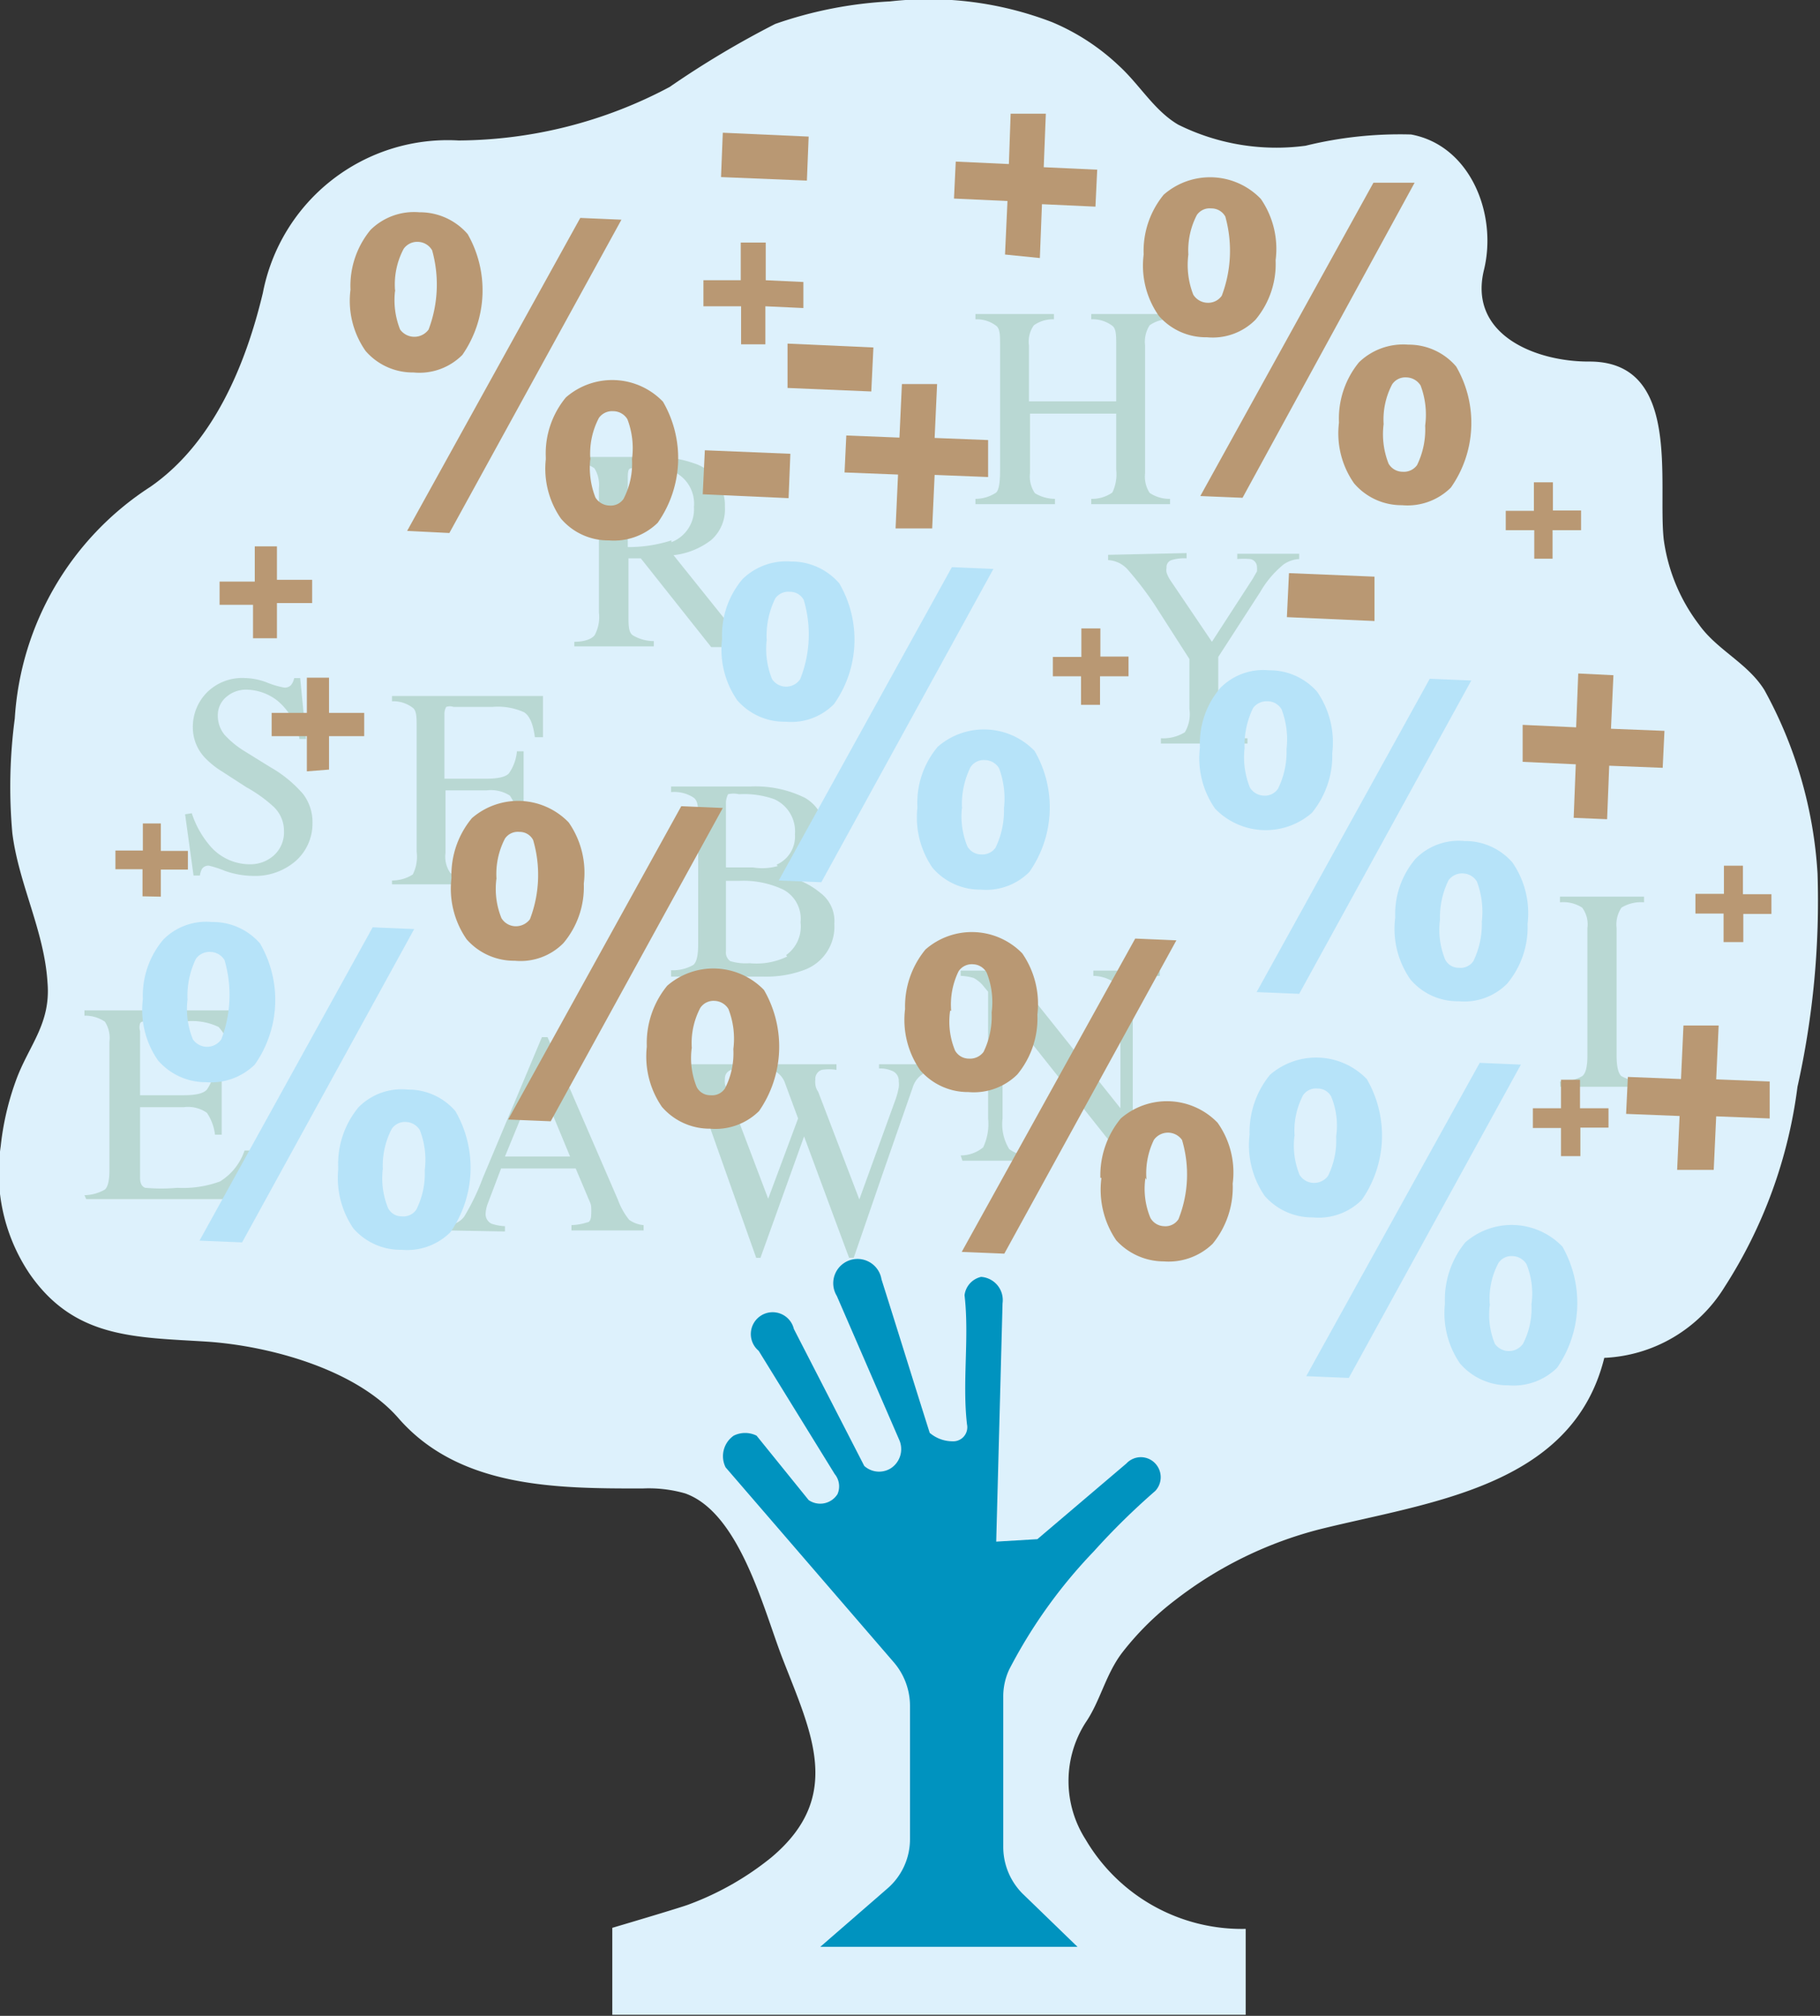 <svg id="Layer_1" data-name="Layer 1" xmlns="http://www.w3.org/2000/svg" viewBox="0 0 51.72 57.26"><rect x="0" y="0" width="51.72" height="57.26" fill="#333333" stroke="none"/><defs><style>.cls-1{fill:#ddf1fc;}.cls-2{fill:#0093bf;}.cls-3{fill:#b9d8d3;}.cls-4{fill:#b99873;}.cls-5{fill:#b6e3f9;}</style></defs><title>MATH ASSIGNMENT HELP FAVICON</title><path class="cls-1" d="M307.68,487.56V490h-18v-2.47s2-.59,2.19-.67a8.29,8.29,0,0,0,2.33-1.33c2.07-1.74,1.13-3.55.31-5.67-.53-1.37-1.21-4.12-2.76-4.67a3.75,3.75,0,0,0-1.21-.14c-2.42,0-5.2,0-6.94-2-1.21-1.39-3.67-2.05-5.43-2.17-2.05-.13-3.77-.08-5.05-1.93a5.14,5.14,0,0,1-.82-3.62,7.86,7.86,0,0,1,.43-1.86c.36-1,1-1.61.9-2.79-.09-1.47-.82-2.8-1-4.25a14.74,14.74,0,0,1,.07-3.25,8.45,8.45,0,0,1,3.85-6.58c1.79-1.24,2.71-3.46,3.2-5.51a5.35,5.35,0,0,1,5.56-4.33,12.9,12.9,0,0,0,6-1.52,26.34,26.34,0,0,1,3-1.79,11.71,11.71,0,0,1,3.26-.64,9.78,9.78,0,0,1,4.61.59,6.3,6.3,0,0,1,1.9,1.24c.59.54,1,1.27,1.68,1.67a6.27,6.27,0,0,0,3.62.6,11.23,11.23,0,0,1,3-.32c1.68.31,2.46,2.26,2.07,3.85-.45,1.85,1.49,2.61,3,2.6,2.63,0,1.93,3.45,2.11,5.06a5.12,5.12,0,0,0,1,2.41c.52.73,1.38,1.09,1.86,1.86a12.31,12.31,0,0,1,1.51,5.21,24.2,24.2,0,0,1-.57,6.06,13.68,13.68,0,0,1-2.08,5.7,4.23,4.23,0,0,1-3.41,2c-.91,3.68-5,4.1-8.09,4.87a11.27,11.27,0,0,0-4.09,2,8.19,8.19,0,0,0-1.51,1.49c-.48.62-.63,1.39-1.05,2a3.08,3.08,0,0,0,0,3.32A5.15,5.15,0,0,0,307.68,487.56Z" transform="translate(-272.28 -432.77)"/><path class="cls-2" d="M302.9,488.07h-7.31l1.9-1.65a1.85,1.85,0,0,0,.65-1.42v-3.77a1.9,1.9,0,0,0-.45-1.23l-4.79-5.55a.71.71,0,0,1,.23-.9.73.73,0,0,1,.65,0l1.48,1.83a.58.58,0,0,0,.82-.17.55.55,0,0,0-.08-.57l-2.16-3.5a.62.62,0,1,1,1-.62l2,3.89a.63.63,0,0,0,.75.07.65.65,0,0,0,.24-.82l-1.77-4.08a.69.69,0,1,1,1.27-.47c.46,1.45.91,2.91,1.37,4.36a1,1,0,0,0,.64.24.4.4,0,0,0,.42-.48c-.14-1.21.07-2.46-.07-3.67a.61.61,0,0,1,.47-.52.66.66,0,0,1,.61.75l-.18,6.77,1.17-.07,2.53-2.15a.56.56,0,0,1,.82,0,.57.57,0,0,1,0,.78,20,20,0,0,0-1.75,1.72,14.35,14.35,0,0,0-2.4,3.35,1.81,1.81,0,0,0-.17.79v4.25a1.88,1.88,0,0,0,.55,1.33Z" transform="translate(-272.28 -432.77)"/><path class="cls-3" d="M277.73,455.87a2.7,2.7,0,0,0,.48.88,1.49,1.49,0,0,0,1.19.57,1,1,0,0,0,.66-.25.88.88,0,0,0,.29-.69.94.94,0,0,0-.29-.69,4,4,0,0,0-.78-.56l-.68-.44a2.43,2.43,0,0,1-.5-.4,1.25,1.25,0,0,1-.34-.85,1.39,1.39,0,0,1,.4-1,1.42,1.42,0,0,1,1.08-.41,1.86,1.86,0,0,1,.66.14,2.47,2.47,0,0,0,.45.13.24.24,0,0,0,.2-.07.46.46,0,0,0,.09-.2h.17l.17,1.73h-.19a1.83,1.83,0,0,0-.63-1.09,1.47,1.47,0,0,0-.86-.31.85.85,0,0,0-.58.2.67.67,0,0,0-.25.54.85.85,0,0,0,.19.54,2.62,2.62,0,0,0,.59.48l.71.44a3.55,3.55,0,0,1,.93.76,1.31,1.31,0,0,1,.27.83,1.42,1.42,0,0,1-.47,1.07,1.76,1.76,0,0,1-1.23.43,2.47,2.47,0,0,1-.78-.14,3.17,3.17,0,0,0-.46-.15.22.22,0,0,0-.2.09.6.6,0,0,0-.06.19h-.18l-.24-1.74Z" transform="translate(-272.28 -432.77)"/><path class="cls-3" d="M283.42,457.78a1.08,1.08,0,0,0,.59-.17,1.12,1.12,0,0,0,.11-.65v-3.54c0-.29,0-.48-.13-.56a.91.91,0,0,0-.57-.17v-.15h4.29l0,1.17h-.23c-.05-.38-.15-.61-.31-.71a1.81,1.81,0,0,0-.9-.15h-1.1a.32.32,0,0,0-.21,0,.4.4,0,0,0-.05.22v1.82h1.17q.52,0,.66-.15a1.29,1.29,0,0,0,.23-.63h.19v1.89H287a1.4,1.4,0,0,0-.23-.63,1,1,0,0,0-.66-.15h-1.17v1.78a.8.8,0,0,0,.14.57,1,1,0,0,0,.59.16v.16h-2.25Z" transform="translate(-272.28 -432.77)"/><path class="cls-3" d="M288.6,451c.31,0,.51-.09.58-.19a1.08,1.08,0,0,0,.12-.64v-3.54a.89.89,0,0,0-.13-.56,1,1,0,0,0-.57-.17v-.15h2.24a3.25,3.25,0,0,1,1.16.18,1.25,1.25,0,0,1,.88,1.24,1.16,1.16,0,0,1-.39.94,2.14,2.14,0,0,1-1.07.43l1.66,2.07a1.28,1.28,0,0,0,.31.28,1.21,1.21,0,0,0,.39.11v.15h-1.29l-2-2.52-.35,0v1.61c0,.3,0,.5.13.58a1.16,1.16,0,0,0,.59.16v.15H288.6Zm2.76-2.83a1,1,0,0,0,.64-1,1,1,0,0,0-.57-1,2.09,2.09,0,0,0-.82-.14,1.07,1.07,0,0,0-.42.05c-.05,0-.07.11-.07.23v2A4,4,0,0,0,291.36,448.12Z" transform="translate(-272.28 -432.77)"/><path class="cls-3" d="M300,446.94a1.06,1.06,0,0,0,.59-.18c.08-.08.11-.3.11-.65v-3.53c0-.3,0-.49-.13-.57a.91.91,0,0,0-.57-.17v-.15h2.23v.15a.93.93,0,0,0-.57.17.8.8,0,0,0-.14.57v1.59H304v-1.59c0-.3,0-.49-.13-.57a.92.92,0,0,0-.58-.17v-.15h2.24v.15a.94.94,0,0,0-.58.17.87.87,0,0,0-.13.57v3.63a.85.85,0,0,0,.13.56,1,1,0,0,0,.58.17v.15h-2.24v-.15a1,1,0,0,0,.6-.18,1.19,1.19,0,0,0,.11-.65v-1.59h-2.45v1.69a.84.84,0,0,0,.14.57,1.11,1.11,0,0,0,.57.16v.15H300Z" transform="translate(-272.28 -432.77)"/><path class="cls-3" d="M306,448.48v.15a1.23,1.23,0,0,0-.43.05.21.21,0,0,0-.14.22.35.35,0,0,0,0,.13.93.93,0,0,0,.1.21l1.19,1.76,1.16-1.79L308,449a.74.74,0,0,0,0-.12.23.23,0,0,0-.19-.23,2,2,0,0,0-.37,0v-.15h1.76v.15a.86.86,0,0,0-.44.15,2.84,2.84,0,0,0-.67.79l-1.19,1.84V453c0,.32,0,.52.15.59a1.37,1.37,0,0,0,.68.15v.15h-2.46v-.15a1.17,1.17,0,0,0,.68-.17,1,1,0,0,0,.13-.66v-1.42l-1-1.56a9.44,9.44,0,0,0-.77-1,.8.8,0,0,0-.54-.25v-.15Z" transform="translate(-272.28 -432.77)"/><path class="cls-3" d="M316.61,463.49a1.2,1.2,0,0,0,.63-.15c.1-.07.15-.27.15-.58v-3.63a.79.79,0,0,0-.15-.58,1,1,0,0,0-.63-.15v-.16H319v.16a1.07,1.07,0,0,0-.64.15.85.85,0,0,0-.14.58v3.63c0,.31.05.51.14.58a1.25,1.25,0,0,0,.64.15v.15h-2.38Z" transform="translate(-272.28 -432.77)"/><path class="cls-3" d="M291.35,460.33a1.17,1.17,0,0,0,.63-.15c.1-.08.14-.28.14-.58V456c0-.3,0-.49-.14-.58a1,1,0,0,0-.63-.15v-.16h2.26a3.18,3.18,0,0,1,1.54.32,1.13,1.13,0,0,1,.57,1.08,1,1,0,0,1-.4.88,1.75,1.75,0,0,1-.67.28,2.24,2.24,0,0,1,.94.46,1,1,0,0,1,.4.88,1.31,1.31,0,0,1-.88,1.32,3.08,3.08,0,0,1-1.13.18h-2.63Zm3-3a.87.87,0,0,0,.52-.86,1,1,0,0,0-.59-1,2.56,2.56,0,0,0-1-.14.68.68,0,0,0-.31,0s-.06.11-.06.24v1.84h.77A1.6,1.6,0,0,0,294.38,457.37Zm.27,2.57a1,1,0,0,0,.41-.93.94.94,0,0,0-.49-.93,2.66,2.66,0,0,0-1.24-.25h-.39v2a.3.3,0,0,0,.12.28,1.52,1.52,0,0,0,.55.06A2,2,0,0,0,294.65,459.94Z" transform="translate(-272.28 -432.77)"/><path class="cls-3" d="M274.68,466.72a1.22,1.22,0,0,0,.58-.16c.09-.08.13-.27.13-.57v-3.63a.85.85,0,0,0-.13-.57,1,1,0,0,0-.58-.17v-.15H279l0,1.17h-.2a1.17,1.17,0,0,0-.31-.7,1.75,1.75,0,0,0-.91-.16h-1.1c-.12,0-.19,0-.22.06a.39.39,0,0,0,0,.22v1.82h1.24c.35,0,.56-.05.66-.16a1.4,1.4,0,0,0,.23-.62h.19V465h-.19a1.4,1.4,0,0,0-.23-.62.93.93,0,0,0-.66-.16h-1.24v2c0,.16.05.26.15.29a5.12,5.12,0,0,0,.91,0,3.07,3.07,0,0,0,1.21-.18,1.65,1.65,0,0,0,.7-.88h.22l-.36,1.38h-4.36Z" transform="translate(-272.28 -432.77)"/><path class="cls-3" d="M285,467.72v-.15a.62.62,0,0,0,.47-.24,6.58,6.58,0,0,0,.53-1.1l1.68-4h.16l2,4.62a2,2,0,0,0,.32.57.84.84,0,0,0,.41.15v.15h-2.05v-.15a1.64,1.64,0,0,0,.45-.08c.07,0,.11-.1.11-.22a1.72,1.72,0,0,0,0-.21c0-.1-.07-.21-.11-.32l-.33-.78h-2.12l-.38,1a.94.94,0,0,0-.06.28.3.3,0,0,0,.17.29,1.41,1.41,0,0,0,.38.07v.15Zm3.48-2.1-.93-2.24-.92,2.24Z" transform="translate(-272.28 -432.77)"/><path class="cls-3" d="M293.4,463v.16a1.25,1.25,0,0,0-.34,0,.25.25,0,0,0-.18.25.77.77,0,0,0,0,.15,1.65,1.65,0,0,0,.07.2l1.16,3.06.85-2.28-.37-1a.61.61,0,0,0-.32-.36.94.94,0,0,0-.38-.06V463h2.16v.16a1.3,1.3,0,0,0-.42,0,.27.27,0,0,0-.18.28.41.41,0,0,0,0,.12s0,.11.08.22l1.17,3.06,1-2.76a2.3,2.3,0,0,0,.12-.42.59.59,0,0,0,0-.17.3.3,0,0,0-.21-.31.82.82,0,0,0-.35-.06V463h1.6v.16a.76.76,0,0,0-.33.1.69.69,0,0,0-.31.39l-.85,2.44-.32.93-.51,1.48h-.13l-.35-.94-.93-2.51-1.24,3.45h-.12l-.6-1.69-.68-1.92a10.86,10.86,0,0,0-.59-1.45.6.6,0,0,0-.52-.28V463Z" transform="translate(-272.28 -432.77)"/><path class="cls-3" d="M299.58,465.59a1,1,0,0,0,.64-.23,1.56,1.56,0,0,0,.14-.82v-3.6l-.11-.13a.9.9,0,0,0-.3-.26,1.41,1.41,0,0,0-.37-.06v-.15H301l3.12,3.91v-2.72a1.34,1.34,0,0,0-.2-.87,1.09,1.09,0,0,0-.57-.17v-.15h1.89v.15a1,1,0,0,0-.61.23,1.34,1.34,0,0,0-.16.82v4.3h-.14l-3.56-4.48v3.18a1.35,1.35,0,0,0,.19.87.92.92,0,0,0,.56.18v.15h-1.89Z" transform="translate(-272.28 -432.77)"/><path class="cls-4" d="M292.77,437.8l.05-1.26,2.44.11-.05,1.25Z" transform="translate(-272.28 -432.77)"/><path class="cls-4" d="M292.25,446.81l.06-1.25,2.43.1-.05,1.26Z" transform="translate(-272.28 -432.77)"/><path class="cls-4" d="M308.85,450.3l.06-1.25,2.43.1,0,1.26Z" transform="translate(-272.28 -432.77)"/><path class="cls-4" d="M294.66,443.79l0-1.26,2.44.11-.06,1.25Z" transform="translate(-272.28 -432.77)"/><path class="cls-4" d="M315.88,448.64l0-.81-.81,0,0-.55.8,0,0-.81.54,0,0,.8.8,0,0,.56-.81,0,0,.81Z" transform="translate(-272.28 -432.77)"/><path class="cls-4" d="M303,452.79l0-.81-.8,0,0-.55.81,0,0-.81.54,0,0,.8.8,0,0,.56-.81,0,0,.81Z" transform="translate(-272.28 -432.77)"/><path class="cls-4" d="M300.84,440l.07-1.52-1.52-.07.05-1.05,1.51.07L301,436l1,0-.06,1.52,1.52.07-.05,1.05-1.52-.07-.06,1.53Z" transform="translate(-272.28 -432.77)"/><path class="cls-4" d="M297.73,447.78l.07-1.53-1.52-.06.05-1.05,1.51.06.07-1.52,1,0-.07,1.53,1.52.06,0,1.05-1.52-.06-.07,1.52Z" transform="translate(-272.28 -432.77)"/><path class="cls-4" d="M317,456l.06-1.52-1.51-.07,0-1.05,1.52.07.06-1.53,1,.05-.07,1.52,1.52.06-.05,1.05-1.52-.06-.06,1.52Z" transform="translate(-272.28 -432.77)"/><path class="cls-4" d="M319.94,466l.07-1.53-1.52-.06.05-1.05,1.51.06.07-1.52,1,0-.07,1.53,1.52.06,0,1.05-1.52-.06-.07,1.52Z" transform="translate(-272.28 -432.77)"/><path class="cls-4" d="M293.34,442.55l0-1.08-1.07,0,0-.74,1.06,0,0-1.07.71,0,0,1.07,1.07.05,0,.74-1.08-.05,0,1.08Z" transform="translate(-272.28 -432.77)"/><path class="cls-4" d="M279.47,450.9l0-.95-.95,0,0-.66,1,0,0-1,.63,0,0,.95,1,0,0,.66-1,0,0,1Z" transform="translate(-272.28 -432.77)"/><path class="cls-4" d="M281,454.68l0-1-1,0,0-.66,1,0,0-1,.63,0,0,1,1,0,0,.66-1,0,0,.95Z" transform="translate(-272.28 -432.77)"/><path class="cls-4" d="M276.33,458.23l0-.77-.77,0,0-.53.78,0,0-.77.51,0,0,.78.77,0,0,.53-.77,0,0,.77Z" transform="translate(-272.28 -432.77)"/><path class="cls-4" d="M321.26,459.53l0-.81-.8,0,0-.56.81,0,0-.8.54,0,0,.81.81,0,0,.56-.8,0,0,.8Z" transform="translate(-272.28 -432.77)"/><path class="cls-4" d="M316.64,465.61l0-.8-.8,0,0-.56.8,0,0-.81.54,0,0,.81.81,0,0,.55-.8,0,0,.81Z" transform="translate(-272.28 -432.77)"/><path class="cls-4" d="M282.24,441a2.5,2.5,0,0,1,.57-1.7,1.76,1.76,0,0,1,1.39-.5,1.79,1.79,0,0,1,1.37.62,3.22,3.22,0,0,1-.15,3.43,1.72,1.72,0,0,1-1.39.5,1.77,1.77,0,0,1-1.36-.61A2.48,2.48,0,0,1,282.24,441Zm1.27,0a2.26,2.26,0,0,0,.14,1.13.5.5,0,0,0,.81,0,3.61,3.61,0,0,0,.1-2.25.48.48,0,0,0-.4-.24.47.47,0,0,0-.41.2A2.15,2.15,0,0,0,283.51,441.06Zm1.54,6.91-1.2-.06,4.92-8.89,1.17.05Zm2.74-2.15a2.5,2.5,0,0,1,.57-1.7,2,2,0,0,1,2.76.12,3.19,3.19,0,0,1-.15,3.44,1.78,1.78,0,0,1-1.39.5,1.76,1.76,0,0,1-1.36-.62A2.48,2.48,0,0,1,287.79,445.82Zm1.27,0a2.32,2.32,0,0,0,.14,1.14.48.48,0,0,0,.4.23.44.44,0,0,0,.4-.19,2.19,2.19,0,0,0,.24-1.13,2.31,2.31,0,0,0-.13-1.13.47.47,0,0,0-.4-.23.46.46,0,0,0-.41.19A2.18,2.18,0,0,0,289.06,445.86Z" transform="translate(-272.28 -432.77)"/><path class="cls-4" d="M304.78,440a2.52,2.52,0,0,1,.57-1.7,2,2,0,0,1,2.76.12,2.5,2.5,0,0,1,.42,1.74,2.47,2.47,0,0,1-.57,1.69,1.71,1.71,0,0,1-1.38.5,1.77,1.77,0,0,1-1.37-.61A2.48,2.48,0,0,1,304.78,440Zm1.27,0a2.32,2.32,0,0,0,.14,1.14.49.49,0,0,0,.4.23.47.47,0,0,0,.41-.2,3.61,3.61,0,0,0,.1-2.25.45.45,0,0,0-.4-.23.44.44,0,0,0-.41.19A2.18,2.18,0,0,0,306.05,440Zm1.54,6.91-1.2-.05,4.92-8.9,1.17,0Zm2.74-2.15a2.52,2.52,0,0,1,.57-1.7,1.81,1.81,0,0,1,1.4-.5,1.77,1.77,0,0,1,1.36.62,3.19,3.19,0,0,1-.15,3.44,1.75,1.75,0,0,1-1.39.5,1.77,1.77,0,0,1-1.36-.62A2.47,2.47,0,0,1,310.33,444.78Zm1.27.05a2.28,2.28,0,0,0,.14,1.13.46.46,0,0,0,.4.23.46.46,0,0,0,.41-.19,2.31,2.31,0,0,0,.23-1.12,2.35,2.35,0,0,0-.13-1.14.49.49,0,0,0-.4-.23.45.45,0,0,0-.41.2A2.15,2.15,0,0,0,311.6,444.83Z" transform="translate(-272.28 -432.77)"/><path class="cls-4" d="M285.11,457.71a2.52,2.52,0,0,1,.58-1.7,2,2,0,0,1,2.75.12,2.5,2.5,0,0,1,.43,1.74,2.47,2.47,0,0,1-.58,1.69,1.71,1.71,0,0,1-1.38.5,1.79,1.79,0,0,1-1.37-.61A2.52,2.52,0,0,1,285.11,457.71Zm1.28,0a2.21,2.21,0,0,0,.14,1.14.48.48,0,0,0,.39.23.5.5,0,0,0,.42-.2,3.52,3.52,0,0,0,.09-2.25.43.43,0,0,0-.39-.23.44.44,0,0,0-.41.19A2.18,2.18,0,0,0,286.39,457.75Zm1.54,6.91-1.21-.05,4.92-8.9,1.18.05Zm2.73-2.15a2.57,2.57,0,0,1,.58-1.7,2,2,0,0,1,2.75.12,3.21,3.21,0,0,1-.14,3.44,1.76,1.76,0,0,1-1.39.5,1.79,1.79,0,0,1-1.37-.62A2.52,2.52,0,0,1,290.66,462.51Zm1.28.05a2.17,2.17,0,0,0,.14,1.13.43.43,0,0,0,.39.23.44.44,0,0,0,.41-.19,2.18,2.18,0,0,0,.24-1.12,2.32,2.32,0,0,0-.14-1.14.48.48,0,0,0-.39-.23.45.45,0,0,0-.41.2A2.15,2.15,0,0,0,291.94,462.56Z" transform="translate(-272.28 -432.77)"/><path class="cls-4" d="M298,461.43a2.54,2.54,0,0,1,.58-1.69,2,2,0,0,1,2.75.11,2.53,2.53,0,0,1,.43,1.74,2.5,2.5,0,0,1-.57,1.7,1.76,1.76,0,0,1-1.39.5,1.79,1.79,0,0,1-1.37-.62A2.5,2.5,0,0,1,298,461.43Zm1.28.05a2.15,2.15,0,0,0,.14,1.13.45.45,0,0,0,.39.23.48.48,0,0,0,.42-.19,2.31,2.31,0,0,0,.23-1.12,2.26,2.26,0,0,0-.14-1.13.46.46,0,0,0-.39-.24.45.45,0,0,0-.41.2A2.15,2.15,0,0,0,299.31,461.48Zm1.54,6.9-1.21-.05,4.93-8.9,1.17.05Zm2.73-2.15a2.54,2.54,0,0,1,.58-1.69,2,2,0,0,1,2.75.12,2.44,2.44,0,0,1,.43,1.73,2.53,2.53,0,0,1-.57,1.71,1.8,1.8,0,0,1-1.39.5A1.83,1.83,0,0,1,304,468,2.55,2.55,0,0,1,303.58,466.23Zm1.28,0a2.15,2.15,0,0,0,.14,1.13.46.46,0,0,0,.39.24.44.44,0,0,0,.41-.2,3.43,3.43,0,0,0,.1-2.25.49.49,0,0,0-.8,0A2.18,2.18,0,0,0,304.86,466.28Z" transform="translate(-272.28 -432.77)"/><path class="cls-5" d="M276.34,461.15a2.47,2.47,0,0,1,.58-1.69,1.71,1.71,0,0,1,1.38-.5,1.77,1.77,0,0,1,1.37.61,3.19,3.19,0,0,1-.15,3.44,1.78,1.78,0,0,1-1.38.5,1.79,1.79,0,0,1-1.37-.62A2.5,2.5,0,0,1,276.34,461.15Zm1.27,0a2.29,2.29,0,0,0,.15,1.14.49.49,0,0,0,.81,0,3.52,3.52,0,0,0,.09-2.25.48.48,0,0,0-.39-.23.48.48,0,0,0-.42.19A2.41,2.41,0,0,0,277.61,461.19Zm1.55,6.91-1.21-.05,4.92-8.9,1.18.05Zm2.73-2.15a2.52,2.52,0,0,1,.58-1.69,1.72,1.72,0,0,1,1.4-.5,1.76,1.76,0,0,1,1.35.61,3.21,3.21,0,0,1-.14,3.44,1.74,1.74,0,0,1-1.39.5,1.77,1.77,0,0,1-1.37-.61A2.55,2.55,0,0,1,281.89,466Zm1.27.05a2.23,2.23,0,0,0,.15,1.13.43.43,0,0,0,.39.23.44.44,0,0,0,.41-.19,2.28,2.28,0,0,0,.24-1.12,2.32,2.32,0,0,0-.14-1.14.48.48,0,0,0-.39-.23.45.45,0,0,0-.41.2A2.26,2.26,0,0,0,283.16,466Z" transform="translate(-272.28 -432.77)"/><path class="cls-5" d="M292.8,450.92a2.47,2.47,0,0,1,.58-1.7,1.78,1.78,0,0,1,1.38-.5,1.79,1.79,0,0,1,1.37.62,3.17,3.17,0,0,1-.15,3.43,1.71,1.71,0,0,1-1.38.5,1.77,1.77,0,0,1-1.37-.61A2.53,2.53,0,0,1,292.8,450.92Zm1.27,0a2.29,2.29,0,0,0,.15,1.14.48.48,0,0,0,.8,0,3.43,3.43,0,0,0,.1-2.25.44.44,0,0,0-.4-.23.45.45,0,0,0-.41.19A2.41,2.41,0,0,0,294.07,451Zm1.55,6.91-1.21-.05,4.92-8.9,1.18.05Zm2.73-2.15a2.47,2.47,0,0,1,.58-1.7,2,2,0,0,1,2.75.12,3.19,3.19,0,0,1-.15,3.44,1.74,1.74,0,0,1-1.38.5,1.78,1.78,0,0,1-1.37-.62A2.52,2.52,0,0,1,298.35,455.72Zm1.27,0a2.25,2.25,0,0,0,.15,1.13.45.45,0,0,0,.39.23.46.46,0,0,0,.41-.19,2.41,2.41,0,0,0,.24-1.12,2.45,2.45,0,0,0-.14-1.14.48.48,0,0,0-.4-.23.45.45,0,0,0-.41.2A2.37,2.37,0,0,0,299.62,455.77Z" transform="translate(-272.28 -432.77)"/><path class="cls-5" d="M306.38,454a2.42,2.42,0,0,1,.58-1.69,1.71,1.71,0,0,1,1.38-.5,1.79,1.79,0,0,1,1.37.61,2.53,2.53,0,0,1,.43,1.74,2.57,2.57,0,0,1-.58,1.7,2,2,0,0,1-2.75-.12A2.5,2.5,0,0,1,306.38,454Zm1.27,0a2.29,2.29,0,0,0,.15,1.14.48.48,0,0,0,.39.23.45.45,0,0,0,.41-.2,2.37,2.37,0,0,0,.24-1.12,2.4,2.4,0,0,0-.14-1.13.46.46,0,0,0-.4-.23.48.48,0,0,0-.41.19A2.41,2.41,0,0,0,307.65,454.07ZM309.2,461l-1.21-.05,4.92-8.9,1.18.05Zm2.73-2.15a2.42,2.42,0,0,1,.58-1.69,1.72,1.72,0,0,1,1.39-.5,1.77,1.77,0,0,1,1.36.61,2.53,2.53,0,0,1,.43,1.74,2.5,2.5,0,0,1-.58,1.7,1.71,1.71,0,0,1-1.38.5,1.75,1.75,0,0,1-1.37-.62A2.5,2.5,0,0,1,311.93,458.83Zm1.27.05a2.23,2.23,0,0,0,.15,1.13.43.43,0,0,0,.39.23.44.44,0,0,0,.41-.19,2.41,2.41,0,0,0,.24-1.12,2.45,2.45,0,0,0-.14-1.14.48.48,0,0,0-.4-.23.47.47,0,0,0-.41.2A2.41,2.41,0,0,0,313.2,458.88Z" transform="translate(-272.28 -432.77)"/><path class="cls-5" d="M307.79,465a2.57,2.57,0,0,1,.58-1.7,2,2,0,0,1,2.75.12,3.19,3.19,0,0,1-.14,3.43,1.73,1.73,0,0,1-1.39.5,1.79,1.79,0,0,1-1.37-.61A2.53,2.53,0,0,1,307.79,465Zm1.28,0a2.21,2.21,0,0,0,.14,1.14.48.48,0,0,0,.39.23.49.49,0,0,0,.42-.2,2.28,2.28,0,0,0,.23-1.12,2.15,2.15,0,0,0-.14-1.13.43.43,0,0,0-.39-.23.44.44,0,0,0-.41.19A2.18,2.18,0,0,0,309.07,465.06Zm1.54,6.91-1.21-.05,4.93-8.9,1.17.05Zm2.73-2.15a2.57,2.57,0,0,1,.58-1.7,2,2,0,0,1,2.76.12,3.24,3.24,0,0,1-.15,3.44,1.76,1.76,0,0,1-1.39.5,1.79,1.79,0,0,1-1.37-.62A2.52,2.52,0,0,1,313.34,469.82Zm1.28.05a2.17,2.17,0,0,0,.14,1.13.49.49,0,0,0,.8,0,2.18,2.18,0,0,0,.24-1.12,2.21,2.21,0,0,0-.14-1.14.48.48,0,0,0-.39-.23.44.44,0,0,0-.41.2A2.15,2.15,0,0,0,314.62,469.87Z" transform="translate(-272.28 -432.77)"/></svg>